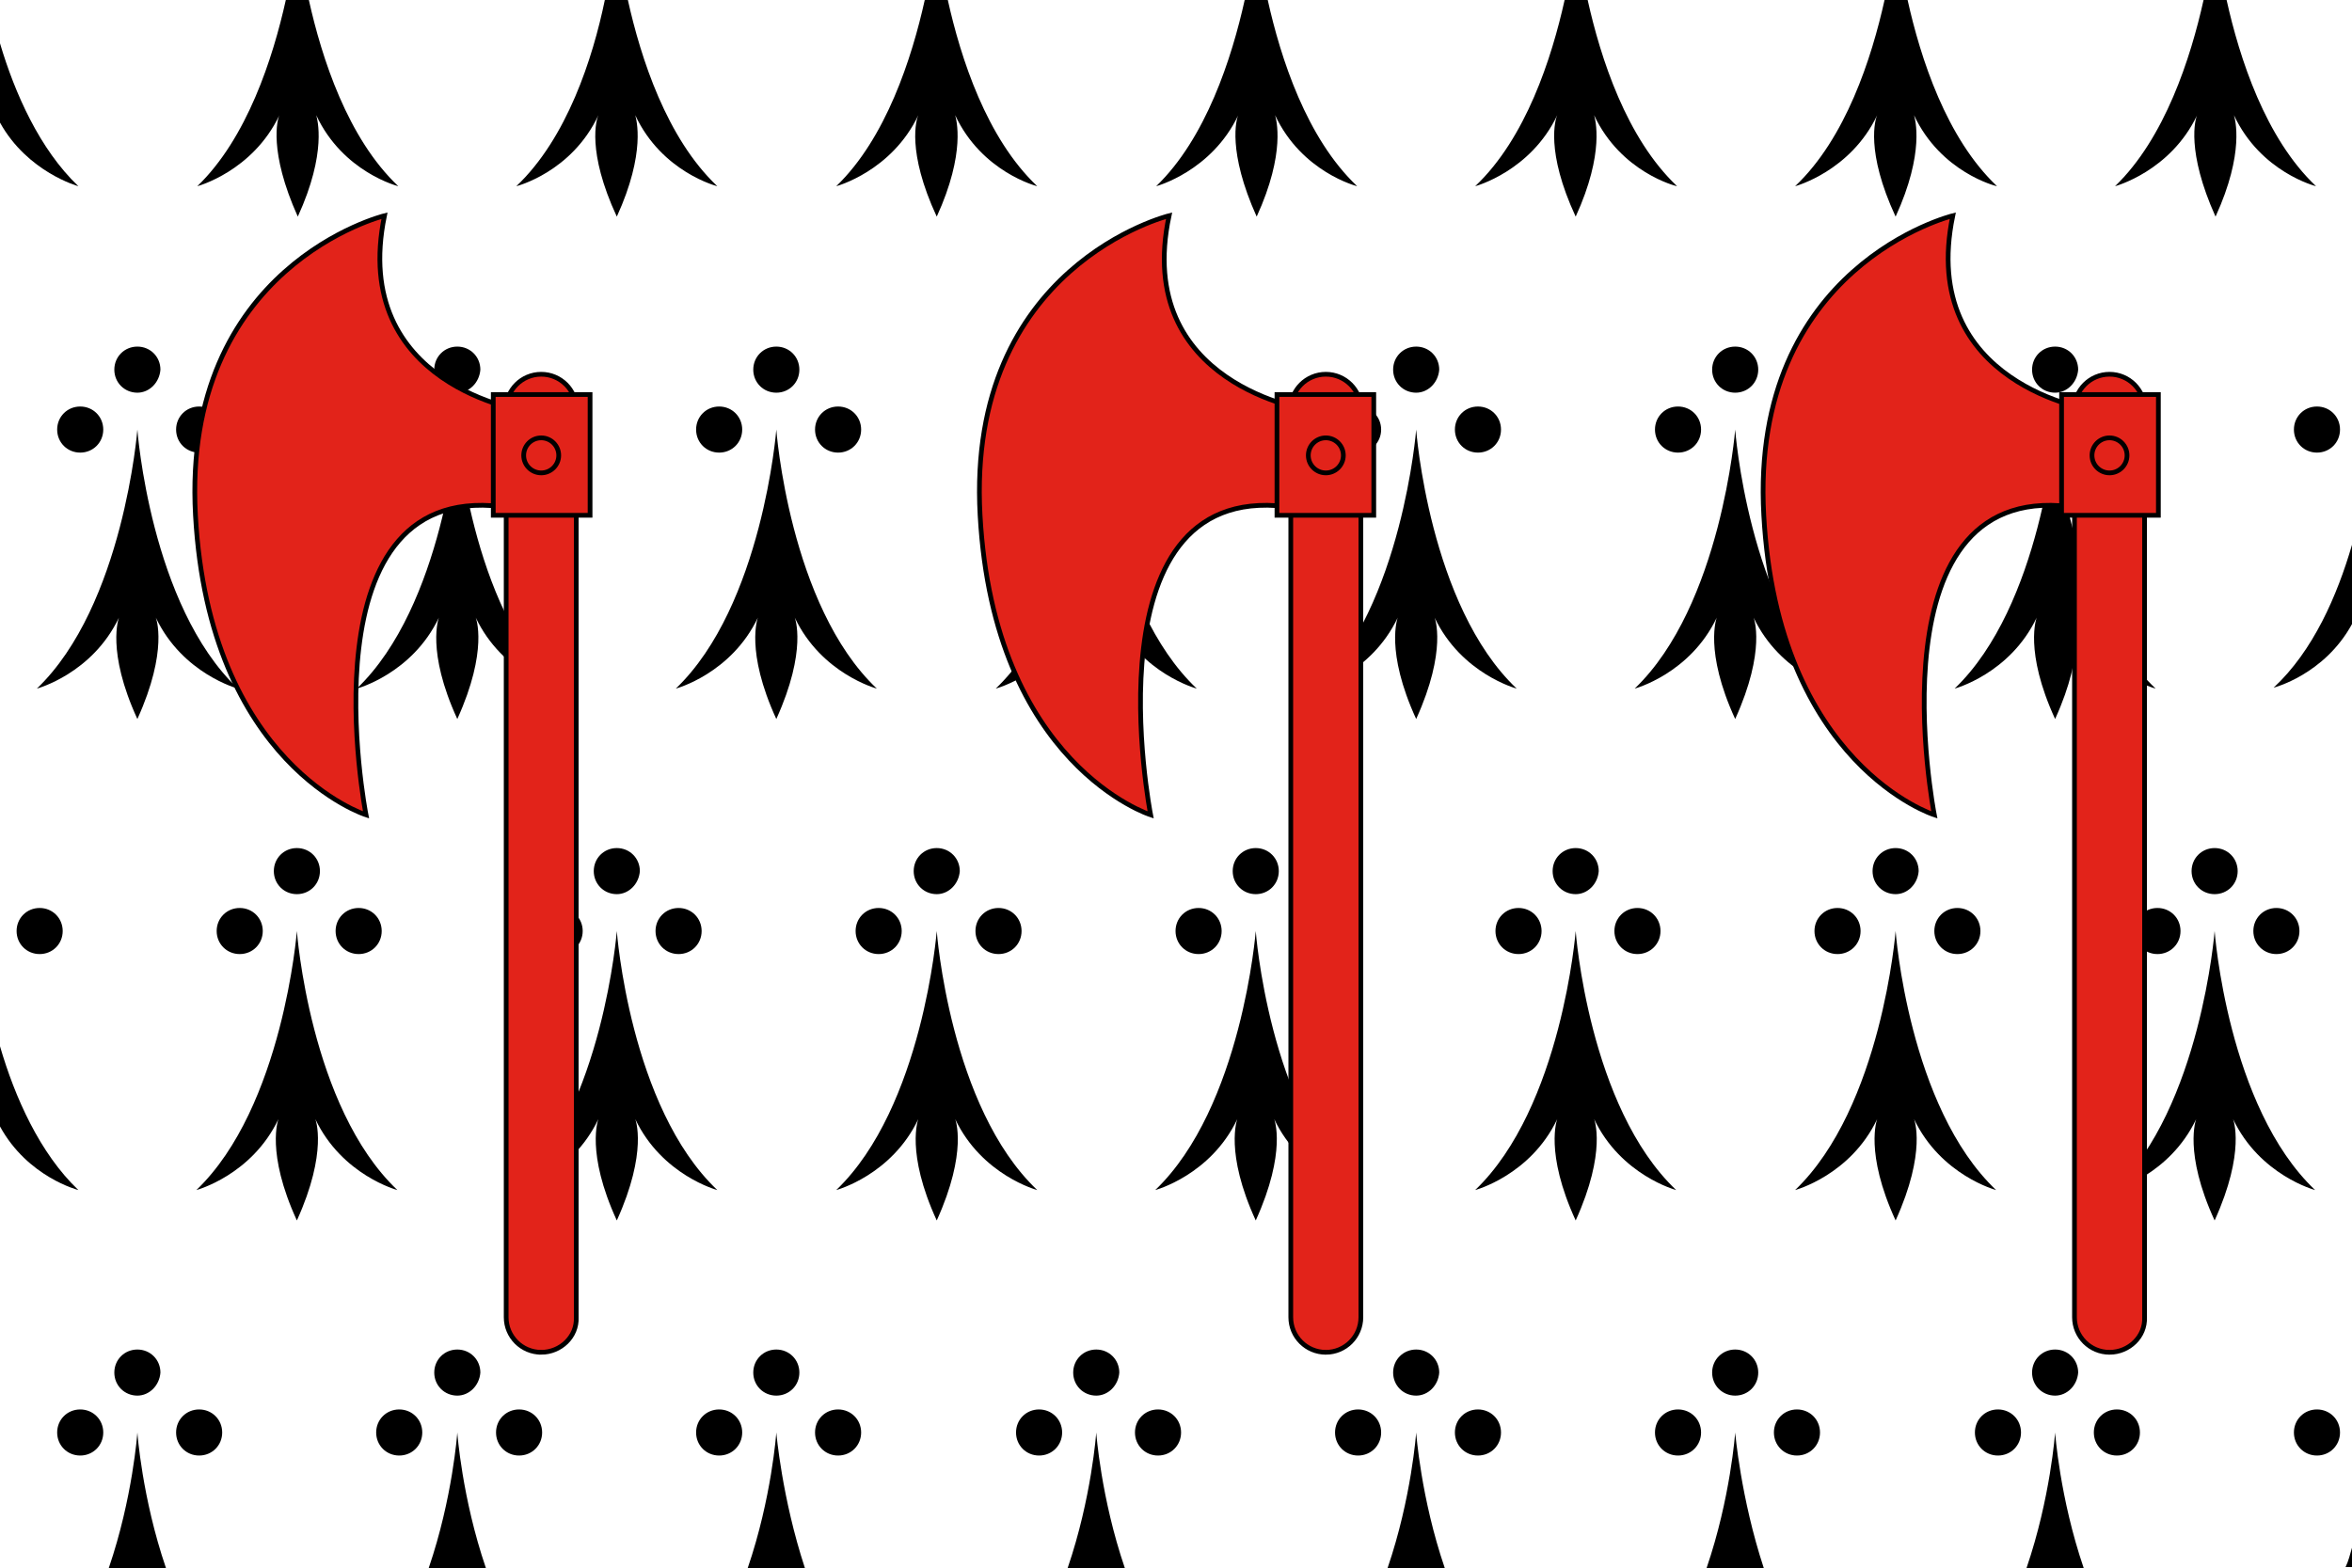 <svg xmlns="http://www.w3.org/2000/svg" version="1.1" id="Calque_3" x="0" y="0" viewBox="0 0 255.1 170.1" xml:space="preserve"><style>.st1{fill:#e2231a;stroke:#000;stroke-width:.512;stroke-miterlimit:10}</style><path id="XMLID_1_" fill="#fff" d="M0 0h255.1v170.1H0z"/><g id="XMLID_220_"><g id="XMLID_2_"><path id="XMLID_181_" d="M8.5 20.2S3 18.7 0 13.3V4.7c1.6 5.4 4.3 11.5 8.5 15.5z"/></g><g id="XMLID_6_"><path id="XMLID_175_" d="M34.3 12.5c.1.4 1.2 4-2 11-3.2-7.1-2.2-10.6-2-11-2.9 6.1-8.9 7.7-8.9 7.7C26.8 15 29.6 6.3 31 0h2.5c1.4 6.3 4.2 15 9.7 20.2 0 0-6-1.5-8.9-7.7z"/></g><g id="XMLID_34_"><path id="XMLID_169_" d="M68.9 12.5c.1.4 1.2 4-2 11-3.3-7.1-2.2-10.6-2-11-2.9 6.2-8.9 7.7-8.9 7.7C61.5 15 64.3 6.3 65.6 0h2.5c1.4 6.3 4.2 15 9.7 20.2 0 0-6-1.5-8.9-7.7z"/></g><g id="XMLID_13_"><path id="XMLID_164_" d="M103.6 12.5c.1.4 1.2 4-2 11-3.3-7.1-2.2-10.6-2-11-2.9 6.1-8.9 7.7-8.9 7.7C96.1 15 98.9 6.3 100.3 0h2.5c1.4 6.3 4.2 15 9.7 20.2 0 0-6-1.5-8.9-7.7z"/></g><g id="XMLID_58_"><path id="XMLID_158_" d="M138.3 12.5c.1.4 1.2 4-2 11-3.2-7.1-2.2-10.6-2-11-2.9 6.1-8.9 7.7-8.9 7.7C130.8 15 133.6 6.3 135 0h2.5c1.4 6.3 4.2 15 9.7 20.2 0 0-6-1.5-8.9-7.7z"/></g><g id="XMLID_52_"><path id="XMLID_152_" d="M172.9 12.5c.1.4 1.2 4-2 11-3.3-7.1-2.2-10.6-2-11-2.9 6.1-8.9 7.7-8.9 7.7 5.5-5.2 8.3-13.9 9.7-20.2h2.5c1.4 6.3 4.2 15 9.7 20.2-.1 0-6.1-1.5-9-7.7z"/></g><g id="XMLID_46_"><path id="XMLID_146_" d="M207.6 12.5c.1.4 1.2 4-2 11-3.3-7.1-2.2-10.6-2-11-2.9 6.1-8.9 7.7-8.9 7.7C200.2 15 203 6.3 204.4 0h2.5c1.4 6.3 4.2 15 9.7 20.2-.1 0-6.1-1.5-9-7.7z"/></g><g id="XMLID_40_"><path id="XMLID_140_" d="M242.3 12.5c.1.4 1.2 4-2 11-3.2-7.1-2.2-10.6-2-11-2.9 6.1-8.9 7.7-8.9 7.7C234.8 15 237.6 6.3 239 0h2.5c1.4 6.3 4.2 15 9.7 20.2 0 0-6-1.5-8.9-7.7z"/></g><g id="XMLID_111_"><path id="XMLID_115_" d="M25.8 74.7c-9.5-9-10.9-28.1-10.9-28.1S13.4 65.7 4 74.7c0 0 6-1.6 8.9-7.7 0 0-1.4 3.6 2 11 3.4-7.5 2-11 2-11 2.9 6.1 8.9 7.7 8.9 7.7z"/><path id="XMLID_114_" d="M14.9 42.6c-1.4 0-2.5-1.1-2.5-2.5s1.1-2.5 2.5-2.5 2.5 1.1 2.5 2.5c-.1 1.4-1.2 2.5-2.5 2.5z"/><path id="XMLID_113_" d="M11.2 46.6c0 1.4-1.1 2.5-2.5 2.5S6.2 48 6.2 46.6s1.1-2.5 2.5-2.5 2.5 1.1 2.5 2.5z"/><path id="XMLID_112_" d="M19.1 46.6c0 1.4 1.1 2.5 2.5 2.5s2.5-1.1 2.5-2.5-1.1-2.5-2.5-2.5-2.5 1.1-2.5 2.5z"/></g><g id="XMLID_105_"><path id="XMLID_109_" d="M60.5 74.7c-9.5-9-10.9-28.1-10.9-28.1s-1.5 19.1-10.9 28.1c0 0 6-1.6 8.9-7.7 0 0-1.4 3.6 2 11 3.4-7.5 2-11 2-11 2.9 6.1 8.9 7.7 8.9 7.7z"/><path id="XMLID_108_" d="M49.6 42.6c-1.4 0-2.5-1.1-2.5-2.5s1.1-2.5 2.5-2.5 2.5 1.1 2.5 2.5c-.1 1.4-1.2 2.5-2.5 2.5z"/><path id="XMLID_107_" d="M45.8 46.6c0 1.4-1.1 2.5-2.5 2.5s-2.5-1.1-2.5-2.5 1.1-2.5 2.5-2.5 2.5 1.1 2.5 2.5z"/><path id="XMLID_106_" d="M53.8 46.6c0 1.4 1.1 2.5 2.5 2.5s2.5-1.1 2.5-2.5-1.1-2.5-2.5-2.5-2.5 1.1-2.5 2.5z"/></g><g id="XMLID_99_"><path id="XMLID_103_" d="M95.1 74.7c-9.5-9-10.9-28.1-10.9-28.1s-1.5 19.1-10.9 28.1c0 0 6-1.6 8.9-7.7 0 0-1.4 3.6 2 11 3.4-7.5 2-11 2-11 2.9 6.1 8.9 7.7 8.9 7.7z"/><path id="XMLID_102_" d="M84.2 42.6c-1.4 0-2.5-1.1-2.5-2.5s1.1-2.5 2.5-2.5 2.5 1.1 2.5 2.5-1.1 2.5-2.5 2.5z"/><path id="XMLID_101_" d="M80.5 46.6c0 1.4-1.1 2.5-2.5 2.5s-2.5-1.1-2.5-2.5 1.1-2.5 2.5-2.5 2.5 1.1 2.5 2.5z"/><path id="XMLID_100_" d="M88.4 46.6c0 1.4 1.1 2.5 2.5 2.5s2.5-1.1 2.5-2.5-1.1-2.5-2.5-2.5-2.5 1.1-2.5 2.5z"/></g><g id="XMLID_93_"><path id="XMLID_97_" d="M129.8 74.7c-9.5-9-10.9-28.1-10.9-28.1s-1.5 19.1-10.9 28.1c0 0 6-1.6 8.9-7.7 0 0-1.4 3.6 2 11 3.4-7.5 2-11 2-11 2.9 6.1 8.9 7.7 8.9 7.7z"/><path id="XMLID_96_" d="M118.9 42.6c-1.4 0-2.5-1.1-2.5-2.5s1.1-2.5 2.5-2.5 2.5 1.1 2.5 2.5c-.1 1.4-1.2 2.5-2.5 2.5z"/><path id="XMLID_95_" d="M115.2 46.6c0 1.4-1.1 2.5-2.5 2.5s-2.5-1.1-2.5-2.5 1.1-2.5 2.5-2.5 2.5 1.1 2.5 2.5z"/><path id="XMLID_94_" d="M123.1 46.6c0 1.4 1.1 2.5 2.5 2.5s2.5-1.1 2.5-2.5-1.1-2.5-2.5-2.5-2.5 1.1-2.5 2.5z"/></g><g id="XMLID_87_"><path id="XMLID_91_" d="M164.5 74.7c-9.5-9-10.9-28.1-10.9-28.1s-1.5 19.1-10.9 28.1c0 0 6-1.6 8.9-7.7 0 0-1.4 3.6 2 11 3.4-7.5 2-11 2-11 2.9 6.1 8.9 7.7 8.9 7.7z"/><path id="XMLID_90_" d="M153.6 42.6c-1.4 0-2.5-1.1-2.5-2.5s1.1-2.5 2.5-2.5 2.5 1.1 2.5 2.5c-.1 1.4-1.2 2.5-2.5 2.5z"/><path id="XMLID_89_" d="M149.8 46.6c0 1.4-1.1 2.5-2.5 2.5s-2.5-1.1-2.5-2.5 1.1-2.5 2.5-2.5 2.5 1.1 2.5 2.5z"/><path id="XMLID_88_" d="M157.8 46.6c0 1.4 1.1 2.5 2.5 2.5s2.5-1.1 2.5-2.5-1.1-2.5-2.5-2.5-2.5 1.1-2.5 2.5z"/></g><g id="XMLID_78_"><path id="XMLID_84_" d="M199.1 74.7c-9.5-9-10.9-28.1-10.9-28.1s-1.5 19.1-10.9 28.1c0 0 6-1.6 8.9-7.7 0 0-1.4 3.6 2 11 3.4-7.5 2-11 2-11 2.9 6.1 8.9 7.7 8.9 7.7z"/><path id="XMLID_83_" d="M188.2 42.6c-1.4 0-2.5-1.1-2.5-2.5s1.1-2.5 2.5-2.5 2.5 1.1 2.5 2.5-1.1 2.5-2.5 2.5z"/><path id="XMLID_82_" d="M184.5 46.6c0 1.4-1.1 2.5-2.5 2.5s-2.5-1.1-2.5-2.5 1.1-2.5 2.5-2.5 2.5 1.1 2.5 2.5z"/><path id="XMLID_81_" d="M192.4 46.6c0 1.4 1.1 2.5 2.5 2.5s2.5-1.1 2.5-2.5-1.1-2.5-2.5-2.5-2.5 1.1-2.5 2.5z"/></g><g id="XMLID_72_"><path id="XMLID_76_" d="M233.8 74.7c-9.5-9-10.9-28.1-10.9-28.1s-1.5 19.1-10.9 28.1c0 0 6-1.6 8.9-7.7 0 0-1.4 3.6 2 11 3.4-7.5 2-11 2-11 2.9 6.1 8.9 7.7 8.9 7.7z"/><path id="XMLID_75_" d="M222.9 42.6c-1.4 0-2.5-1.1-2.5-2.5s1.1-2.5 2.5-2.5 2.5 1.1 2.5 2.5c-.1 1.4-1.2 2.5-2.5 2.5z"/><path id="XMLID_74_" d="M219.2 46.6c0 1.4-1.1 2.5-2.5 2.5s-2.5-1.1-2.5-2.5 1.1-2.5 2.5-2.5 2.5 1.1 2.5 2.5z"/><path id="XMLID_73_" d="M227.1 46.6c0 1.4 1.1 2.5 2.5 2.5s2.5-1.1 2.5-2.5-1.1-2.5-2.5-2.5-2.5 1.1-2.5 2.5z"/></g><g id="XMLID_66_"><path id="XMLID_134_" d="M255.1 59.1v8.6c-3 5.5-8.5 6.9-8.5 6.9 4.3-4 6.9-10 8.5-15.5z"/><path id="XMLID_128_" d="M255.1 39.8v0z"/><path id="XMLID_68_" d="M253.8 46.6c0 1.4-1.1 2.5-2.5 2.5s-2.5-1.1-2.5-2.5 1.1-2.5 2.5-2.5 2.5 1.1 2.5 2.5z"/></g><g id="XMLID_212_"><path id="XMLID_122_" d="M8.5 129.1S3 127.7 0 122.2v-8.7c1.6 5.5 4.3 11.6 8.5 15.6z"/><path id="XMLID_116_" d="M0 94.6v.3-.5.2z"/><path id="XMLID_213_" d="M1.8 101c0 1.4 1.1 2.5 2.5 2.5s2.5-1.1 2.5-2.5-1.1-2.5-2.5-2.5-2.5 1.1-2.5 2.5z"/></g><g id="XMLID_206_"><path id="XMLID_210_" d="M43.1 129.1c-9.5-9-10.9-28.1-10.9-28.1s-1.5 19.1-10.9 28.1c0 0 6-1.6 8.9-7.7 0 0-1.4 3.6 2 11 3.4-7.5 2-11 2-11 2.9 6.1 8.9 7.7 8.9 7.7z"/><path id="XMLID_209_" d="M32.2 97c-1.4 0-2.5-1.1-2.5-2.5s1.1-2.5 2.5-2.5 2.5 1.1 2.5 2.5-1.1 2.5-2.5 2.5z"/><path id="XMLID_208_" d="M28.5 101c0 1.4-1.1 2.5-2.5 2.5s-2.5-1.1-2.5-2.5 1.1-2.5 2.5-2.5 2.5 1.1 2.5 2.5z"/><path id="XMLID_207_" d="M36.4 101c0 1.4 1.1 2.5 2.5 2.5s2.5-1.1 2.5-2.5-1.1-2.5-2.5-2.5-2.5 1.1-2.5 2.5z"/></g><g id="XMLID_200_"><path id="XMLID_204_" d="M77.8 129.1c-9.5-9-10.9-28.1-10.9-28.1s-1.5 19.1-10.9 28.1c0 0 6-1.6 8.9-7.7 0 0-1.4 3.6 2 11 3.4-7.5 2-11 2-11 2.9 6.1 8.9 7.7 8.9 7.7z"/><path id="XMLID_203_" d="M66.9 97c-1.4 0-2.5-1.1-2.5-2.5s1.1-2.5 2.5-2.5 2.5 1.1 2.5 2.5c-.1 1.4-1.2 2.5-2.5 2.5z"/><path id="XMLID_202_" d="M63.2 101c0 1.4-1.1 2.5-2.5 2.5s-2.5-1.1-2.5-2.5 1.1-2.5 2.5-2.5 2.5 1.1 2.5 2.5z"/><path id="XMLID_201_" d="M71.1 101c0 1.4 1.1 2.5 2.5 2.5s2.5-1.1 2.5-2.5-1.1-2.5-2.5-2.5-2.5 1.1-2.5 2.5z"/></g><g id="XMLID_194_"><path id="XMLID_198_" d="M112.5 129.1c-9.5-9-10.9-28.1-10.9-28.1s-1.5 19.1-10.9 28.1c0 0 6-1.6 8.9-7.7 0 0-1.4 3.6 2 11 3.4-7.5 2-11 2-11 2.9 6.1 8.9 7.7 8.9 7.7z"/><path id="XMLID_197_" d="M101.6 97c-1.4 0-2.5-1.1-2.5-2.5s1.1-2.5 2.5-2.5 2.5 1.1 2.5 2.5c-.1 1.4-1.2 2.5-2.5 2.5z"/><path id="XMLID_196_" d="M97.8 101c0 1.4-1.1 2.5-2.5 2.5s-2.5-1.1-2.5-2.5 1.1-2.5 2.5-2.5 2.5 1.1 2.5 2.5z"/><path id="XMLID_195_" d="M105.8 101c0 1.4 1.1 2.5 2.5 2.5s2.5-1.1 2.5-2.5-1.1-2.5-2.5-2.5-2.5 1.1-2.5 2.5z"/></g><g id="XMLID_188_"><path id="XMLID_192_" d="M147.1 129.1c-9.5-9-10.9-28.1-10.9-28.1s-1.5 19.1-10.9 28.1c0 0 6-1.6 8.9-7.7 0 0-1.4 3.6 2 11 3.4-7.5 2-11 2-11 2.9 6.1 8.9 7.7 8.9 7.7z"/><path id="XMLID_191_" d="M136.2 97c-1.4 0-2.5-1.1-2.5-2.5s1.1-2.5 2.5-2.5 2.5 1.1 2.5 2.5-1.1 2.5-2.5 2.5z"/><path id="XMLID_190_" d="M132.5 101c0 1.4-1.1 2.5-2.5 2.5s-2.5-1.1-2.5-2.5 1.1-2.5 2.5-2.5 2.5 1.1 2.5 2.5z"/><path id="XMLID_189_" d="M140.4 101c0 1.4 1.1 2.5 2.5 2.5s2.5-1.1 2.5-2.5-1.1-2.5-2.5-2.5-2.5 1.1-2.5 2.5z"/></g><g id="XMLID_182_"><path id="XMLID_186_" d="M181.8 129.1c-9.5-9-10.9-28.1-10.9-28.1s-1.5 19.1-10.9 28.1c0 0 6-1.6 8.9-7.7 0 0-1.4 3.6 2 11 3.4-7.5 2-11 2-11 2.9 6.1 8.9 7.7 8.9 7.7z"/><path id="XMLID_185_" d="M170.9 97c-1.4 0-2.5-1.1-2.5-2.5s1.1-2.5 2.5-2.5 2.5 1.1 2.5 2.5c-.1 1.4-1.2 2.5-2.5 2.5z"/><path id="XMLID_184_" d="M167.2 101c0 1.4-1.1 2.5-2.5 2.5s-2.5-1.1-2.5-2.5 1.1-2.5 2.5-2.5 2.5 1.1 2.5 2.5z"/><path id="XMLID_183_" d="M175.1 101c0 1.4 1.1 2.5 2.5 2.5s2.5-1.1 2.5-2.5-1.1-2.5-2.5-2.5-2.5 1.1-2.5 2.5z"/></g><g id="XMLID_176_"><path id="XMLID_180_" d="M216.5 129.1c-9.5-9-10.9-28.1-10.9-28.1s-1.5 19.1-10.9 28.1c0 0 6-1.6 8.9-7.7 0 0-1.4 3.6 2 11 3.4-7.5 2-11 2-11 2.9 6.1 8.9 7.7 8.9 7.7z"/><path id="XMLID_179_" d="M205.6 97c-1.4 0-2.5-1.1-2.5-2.5s1.1-2.5 2.5-2.5 2.5 1.1 2.5 2.5c-.1 1.4-1.2 2.5-2.5 2.5z"/><path id="XMLID_178_" d="M201.8 101c0 1.4-1.1 2.5-2.5 2.5s-2.5-1.1-2.5-2.5 1.1-2.5 2.5-2.5 2.5 1.1 2.5 2.5z"/><path id="XMLID_177_" d="M209.8 101c0 1.4 1.1 2.5 2.5 2.5s2.5-1.1 2.5-2.5-1.1-2.5-2.5-2.5-2.5 1.1-2.5 2.5z"/></g><g id="XMLID_170_"><path id="XMLID_174_" d="M251.1 129.1c-9.5-9-10.9-28.1-10.9-28.1s-1.5 19.1-10.9 28.1c0 0 6-1.6 8.9-7.7 0 0-1.4 3.6 2 11 3.4-7.5 2-11 2-11 2.9 6.1 8.9 7.7 8.9 7.7z"/><path id="XMLID_173_" d="M240.2 97c-1.4 0-2.5-1.1-2.5-2.5s1.1-2.5 2.5-2.5 2.5 1.1 2.5 2.5-1.1 2.5-2.5 2.5z"/><path id="XMLID_172_" d="M236.5 101c0 1.4-1.1 2.5-2.5 2.5s-2.5-1.1-2.5-2.5 1.1-2.5 2.5-2.5 2.5 1.1 2.5 2.5z"/><path id="XMLID_171_" d="M244.4 101c0 1.4 1.1 2.5 2.5 2.5s2.5-1.1 2.5-2.5-1.1-2.5-2.5-2.5-2.5 1.1-2.5 2.5z"/></g><g id="XMLID_159_"><path id="XMLID_110_" d="M18 170.1h-6.2c2.6-7.6 3.1-14.7 3.1-14.7s.5 7.1 3.1 14.7z"/><path id="XMLID_162_" d="M14.9 151.4c-1.4 0-2.5-1.1-2.5-2.5s1.1-2.5 2.5-2.5 2.5 1.1 2.5 2.5c-.1 1.4-1.2 2.5-2.5 2.5z"/><path id="XMLID_161_" d="M11.2 155.4c0 1.4-1.1 2.5-2.5 2.5s-2.5-1.1-2.5-2.5 1.1-2.5 2.5-2.5 2.5 1.1 2.5 2.5z"/><path id="XMLID_160_" d="M19.1 155.4c0 1.4 1.1 2.5 2.5 2.5s2.5-1.1 2.5-2.5-1.1-2.5-2.5-2.5-2.5 1.1-2.5 2.5z"/></g><g id="XMLID_153_"><path id="XMLID_104_" d="M52.7 170.1h-6.2c2.6-7.6 3.1-14.7 3.1-14.7s.5 7.1 3.1 14.7z"/><path id="XMLID_156_" d="M49.6 151.4c-1.4 0-2.5-1.1-2.5-2.5s1.1-2.5 2.5-2.5 2.5 1.1 2.5 2.5c-.1 1.4-1.2 2.5-2.5 2.5z"/><path id="XMLID_155_" d="M45.8 155.4c0 1.4-1.1 2.5-2.5 2.5s-2.5-1.1-2.5-2.5 1.1-2.5 2.5-2.5 2.5 1.1 2.5 2.5z"/><path id="XMLID_154_" d="M53.8 155.4c0 1.4 1.1 2.5 2.5 2.5s2.5-1.1 2.5-2.5-1.1-2.5-2.5-2.5-2.5 1.1-2.5 2.5z"/></g><g id="XMLID_147_"><path id="XMLID_98_" d="M87.3 170.1h-6.2c2.6-7.6 3.1-14.7 3.1-14.7s.6 7.1 3.1 14.7z"/><path id="XMLID_150_" d="M84.2 151.4c-1.4 0-2.5-1.1-2.5-2.5s1.1-2.5 2.5-2.5 2.5 1.1 2.5 2.5-1.1 2.5-2.5 2.5z"/><path id="XMLID_149_" d="M80.5 155.4c0 1.4-1.1 2.5-2.5 2.5s-2.5-1.1-2.5-2.5 1.1-2.5 2.5-2.5 2.5 1.1 2.5 2.5z"/><path id="XMLID_148_" d="M88.4 155.4c0 1.4 1.1 2.5 2.5 2.5s2.5-1.1 2.5-2.5-1.1-2.5-2.5-2.5-2.5 1.1-2.5 2.5z"/></g><g id="XMLID_141_"><path id="XMLID_92_" d="M122 170.1h-6.2c2.6-7.6 3.1-14.7 3.1-14.7s.5 7.1 3.1 14.7z"/><path id="XMLID_144_" d="M118.9 151.4c-1.4 0-2.5-1.1-2.5-2.5s1.1-2.5 2.5-2.5 2.5 1.1 2.5 2.5c-.1 1.4-1.2 2.5-2.5 2.5z"/><path id="XMLID_143_" d="M115.2 155.4c0 1.4-1.1 2.5-2.5 2.5s-2.5-1.1-2.5-2.5 1.1-2.5 2.5-2.5 2.5 1.1 2.5 2.5z"/><path id="XMLID_142_" d="M123.1 155.4c0 1.4 1.1 2.5 2.5 2.5s2.5-1.1 2.5-2.5-1.1-2.5-2.5-2.5-2.5 1.1-2.5 2.5z"/></g><g id="XMLID_135_"><path id="XMLID_86_" d="M156.7 170.1h-6.2c2.6-7.6 3.1-14.7 3.1-14.7s.5 7.1 3.1 14.7z"/><path id="XMLID_138_" d="M153.6 151.4c-1.4 0-2.5-1.1-2.5-2.5s1.1-2.5 2.5-2.5 2.5 1.1 2.5 2.5c-.1 1.4-1.2 2.5-2.5 2.5z"/><path id="XMLID_137_" d="M149.8 155.4c0 1.4-1.1 2.5-2.5 2.5s-2.5-1.1-2.5-2.5 1.1-2.5 2.5-2.5 2.5 1.1 2.5 2.5z"/><path id="XMLID_136_" d="M157.8 155.4c0 1.4 1.1 2.5 2.5 2.5s2.5-1.1 2.5-2.5-1.1-2.5-2.5-2.5-2.5 1.1-2.5 2.5z"/></g><g id="XMLID_129_"><path id="XMLID_85_" d="M191.3 170.1h-6.2c2.6-7.6 3.1-14.7 3.1-14.7s.6 7.1 3.1 14.7z"/><path id="XMLID_132_" d="M188.2 151.4c-1.4 0-2.5-1.1-2.5-2.5s1.1-2.5 2.5-2.5 2.5 1.1 2.5 2.5-1.1 2.5-2.5 2.5z"/><path id="XMLID_131_" d="M184.5 155.4c0 1.4-1.1 2.5-2.5 2.5s-2.5-1.1-2.5-2.5 1.1-2.5 2.5-2.5 2.5 1.1 2.5 2.5z"/><path id="XMLID_130_" d="M192.4 155.4c0 1.4 1.1 2.5 2.5 2.5s2.5-1.1 2.5-2.5-1.1-2.5-2.5-2.5-2.5 1.1-2.5 2.5z"/></g><g id="XMLID_123_"><path id="XMLID_77_" d="M226 170.1h-6.2c2.6-7.6 3.1-14.7 3.1-14.7s.5 7.1 3.1 14.7z"/><path id="XMLID_126_" d="M222.9 151.4c-1.4 0-2.5-1.1-2.5-2.5s1.1-2.5 2.5-2.5 2.5 1.1 2.5 2.5c-.1 1.4-1.2 2.5-2.5 2.5z"/><path id="XMLID_125_" d="M219.2 155.4c0 1.4-1.1 2.5-2.5 2.5s-2.5-1.1-2.5-2.5 1.1-2.5 2.5-2.5 2.5 1.1 2.5 2.5z"/><path id="XMLID_124_" d="M227.1 155.4c0 1.4 1.1 2.5 2.5 2.5s2.5-1.1 2.5-2.5-1.1-2.5-2.5-2.5-2.5 1.1-2.5 2.5z"/></g><g id="XMLID_117_"><path id="XMLID_71_" d="M255.1 167.9v2.1h-.7c.3-.6.5-1.4.7-2.1z"/><path id="XMLID_63_" d="M255.1 148.7v0z"/><path id="XMLID_119_" d="M253.8 155.4c0 1.4-1.1 2.5-2.5 2.5s-2.5-1.1-2.5-2.5 1.1-2.5 2.5-2.5 2.5 1.1 2.5 2.5z"/></g></g><g id="XMLID_19_"><path id="XMLID_17_" class="st1" d="M58.7 146.7c-2.1 0-3.8-1.7-3.8-3.8V44.4c0-2.1 1.7-3.8 3.8-3.8 2.1 0 3.8 1.7 3.8 3.8v98.5c.1 2.1-1.7 3.8-3.8 3.8z"/><path id="XMLID_16_" class="st1" d="M56.9 51.5c-.5-.3-1 3.7-1.5 3.6-23-3.9-15.7 33.3-15.7 33.3s-17-5.4-18.5-32.5 20.5-32.5 20.5-32.5C37.9 41.9 57 44.6 57 44.6v6.9z"/><path id="XMLID_15_" class="st1" d="M53.5 42.8H64v13.1H53.5z"/><circle id="XMLID_14_" class="st1" cx="58.7" cy="49.4" r="1.9"/></g><g id="XMLID_20_"><path id="XMLID_24_" class="st1" d="M143.8 146.7c-2.1 0-3.8-1.7-3.8-3.8V44.4c0-2.1 1.7-3.8 3.8-3.8 2.1 0 3.8 1.7 3.8 3.8v98.5c0 2.1-1.7 3.8-3.8 3.8z"/><path id="XMLID_23_" class="st1" d="M142 51.5c-.5-.3-1 3.7-1.5 3.6-23-3.9-15.7 33.3-15.7 33.3s-17-5.4-18.5-32.5 20.5-32.5 20.5-32.5C122.9 41.8 142 44.5 142 44.5v7z"/><path id="XMLID_22_" class="st1" d="M138.5 42.8H149v13.1h-10.5z"/><circle id="XMLID_21_" class="st1" cx="143.8" cy="49.4" r="1.9"/></g><g id="XMLID_26_"><path id="XMLID_30_" class="st1" d="M228.8 146.7c-2.1 0-3.8-1.7-3.8-3.8V44.4c0-2.1 1.7-3.8 3.8-3.8 2.1 0 3.8 1.7 3.8 3.8v98.5c.1 2.1-1.7 3.8-3.8 3.8z"/><path id="XMLID_29_" class="st1" d="M227 51.5c-.5-.3-1 3.7-1.5 3.6-23-3.9-15.7 33.3-15.7 33.3s-17-5.4-18.5-32.5 20.5-32.5 20.5-32.5C208 41.8 227 44.5 227 44.5v7z"/><path id="XMLID_28_" class="st1" d="M223.6 42.8h10.5v13.1h-10.5z"/><circle id="XMLID_27_" class="st1" cx="228.8" cy="49.4" r="1.9"/></g></svg>